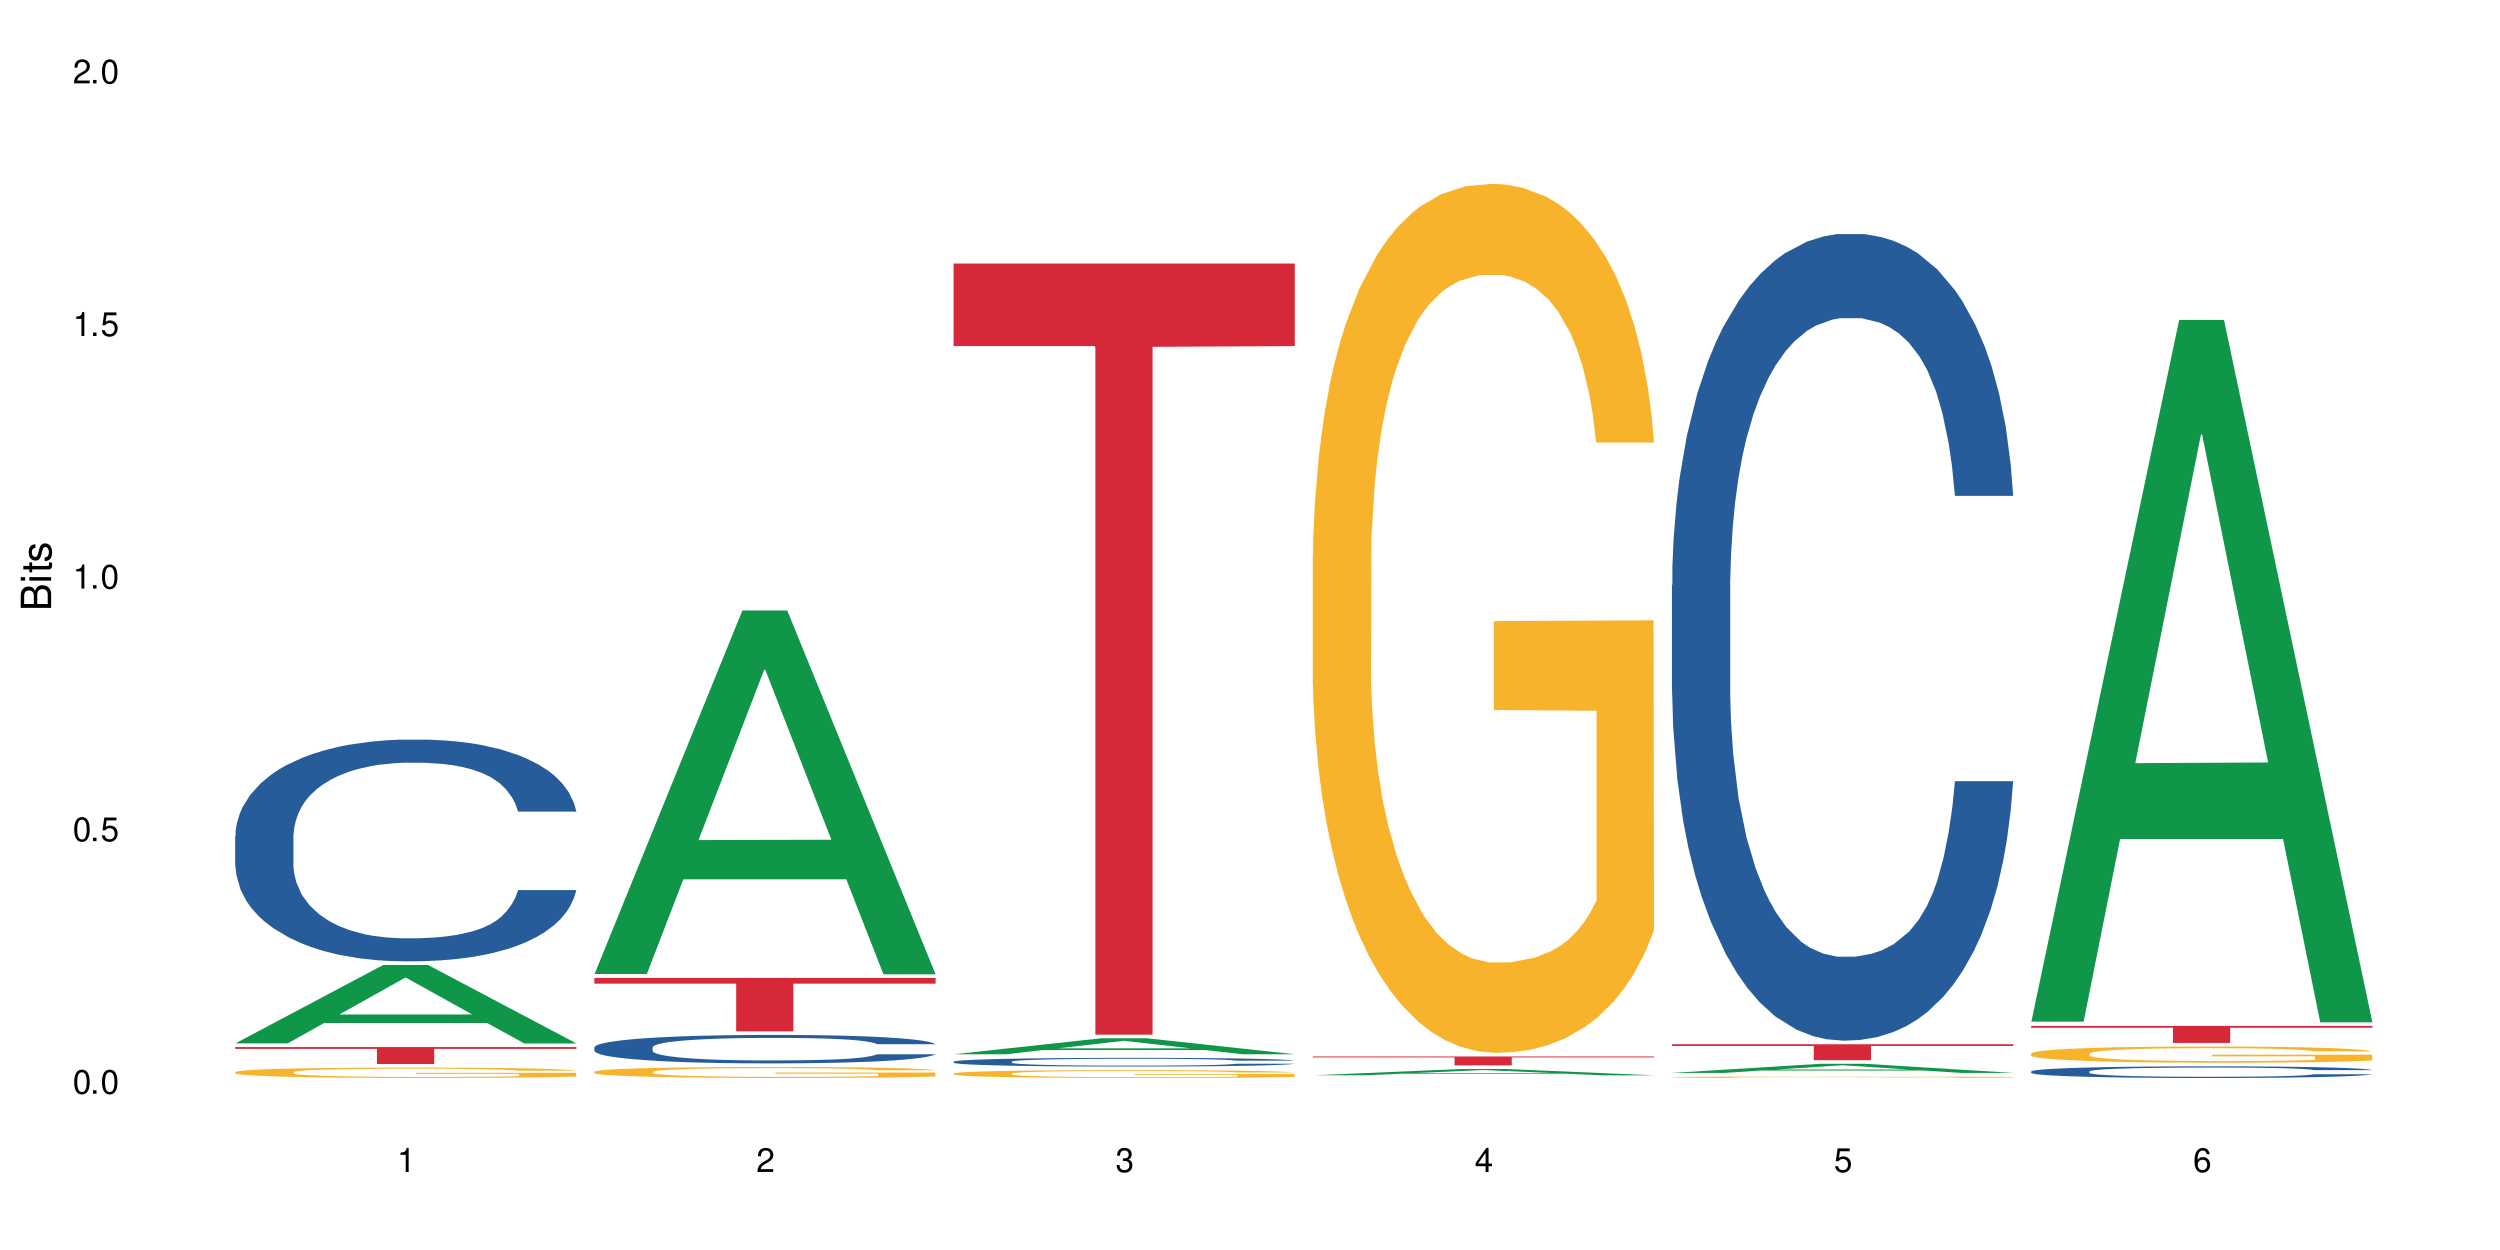 <?xml version="1.0" encoding="UTF-8"?>
<svg xmlns="http://www.w3.org/2000/svg" xmlns:xlink="http://www.w3.org/1999/xlink" width="720" height="360" viewBox="0 0 720 360">
<defs>
<g>
<g id="glyph-0-0">
</g>
<g id="glyph-0-1">
<path d="M 2.641 -6.938 C 2 -6.938 1.422 -6.656 1.078 -6.172 C 0.641 -5.562 0.406 -4.641 0.406 -3.359 C 0.406 -1.016 1.188 0.219 2.641 0.219 C 4.078 0.219 4.859 -1.016 4.859 -3.297 C 4.859 -4.641 4.656 -5.547 4.203 -6.172 C 3.844 -6.656 3.281 -6.938 2.641 -6.938 Z M 2.641 -6.188 C 3.547 -6.188 4 -5.25 4 -3.375 C 4 -1.406 3.562 -0.484 2.625 -0.484 C 1.734 -0.484 1.281 -1.438 1.281 -3.344 C 1.281 -5.25 1.734 -6.188 2.641 -6.188 Z M 2.641 -6.188 "/>
</g>
<g id="glyph-0-2">
<path d="M 1.828 -1 L 0.828 -1 L 0.828 0 L 1.828 0 Z M 1.828 -1 "/>
</g>
<g id="glyph-0-3">
<path d="M 4.562 -6.797 L 1.062 -6.797 L 0.547 -3.094 L 1.328 -3.094 C 1.719 -3.562 2.047 -3.734 2.578 -3.734 C 3.484 -3.734 4.062 -3.109 4.062 -2.094 C 4.062 -1.125 3.484 -0.531 2.578 -0.531 C 1.828 -0.531 1.375 -0.906 1.188 -1.672 L 0.328 -1.672 C 0.453 -1.109 0.547 -0.844 0.75 -0.594 C 1.125 -0.078 1.828 0.219 2.594 0.219 C 3.969 0.219 4.922 -0.781 4.922 -2.219 C 4.922 -3.562 4.031 -4.484 2.719 -4.484 C 2.25 -4.484 1.859 -4.359 1.469 -4.062 L 1.734 -5.969 L 4.562 -5.969 Z M 4.562 -6.797 "/>
</g>
<g id="glyph-0-4">
<path d="M 2.484 -4.938 L 2.484 0 L 3.328 0 L 3.328 -6.938 L 2.766 -6.938 C 2.469 -5.875 2.281 -5.734 0.984 -5.562 L 0.984 -4.938 Z M 2.484 -4.938 "/>
</g>
<g id="glyph-0-5">
<path d="M 4.859 -0.828 L 1.281 -0.828 C 1.359 -1.406 1.672 -1.781 2.5 -2.281 L 3.469 -2.828 C 4.406 -3.344 4.906 -4.062 4.906 -4.906 C 4.906 -5.484 4.672 -6.031 4.266 -6.406 C 3.859 -6.766 3.375 -6.938 2.719 -6.938 C 1.859 -6.938 1.219 -6.625 0.844 -6.031 C 0.609 -5.672 0.5 -5.234 0.484 -4.531 L 1.328 -4.531 C 1.359 -5.016 1.406 -5.281 1.531 -5.516 C 1.75 -5.938 2.188 -6.203 2.703 -6.203 C 3.469 -6.203 4.031 -5.641 4.031 -4.891 C 4.031 -4.344 3.719 -3.859 3.125 -3.516 L 2.234 -3 C 0.812 -2.172 0.406 -1.531 0.328 -0.016 L 4.859 -0.016 Z M 4.859 -0.828 "/>
</g>
<g id="glyph-0-6">
<path d="M 2.125 -3.188 L 2.578 -3.188 C 3.5 -3.188 3.984 -2.766 3.984 -1.922 C 3.984 -1.062 3.469 -0.531 2.594 -0.531 C 1.656 -0.531 1.203 -1 1.156 -2.016 L 0.312 -2.016 C 0.344 -1.453 0.438 -1.094 0.609 -0.781 C 0.953 -0.109 1.625 0.219 2.547 0.219 C 3.953 0.219 4.859 -0.625 4.859 -1.938 C 4.859 -2.828 4.516 -3.297 3.703 -3.594 C 4.344 -3.844 4.656 -4.328 4.656 -5.031 C 4.656 -6.219 3.875 -6.938 2.578 -6.938 C 1.203 -6.938 0.484 -6.172 0.453 -4.703 L 1.297 -4.703 C 1.312 -5.125 1.344 -5.359 1.453 -5.578 C 1.641 -5.969 2.062 -6.203 2.594 -6.203 C 3.344 -6.203 3.797 -5.75 3.797 -5 C 3.797 -4.516 3.609 -4.219 3.25 -4.047 C 3.016 -3.953 2.703 -3.922 2.125 -3.906 Z M 2.125 -3.188 "/>
</g>
<g id="glyph-0-7">
<path d="M 3.141 -1.672 L 3.141 0 L 3.984 0 L 3.984 -1.672 L 4.984 -1.672 L 4.984 -2.438 L 3.984 -2.438 L 3.984 -6.938 L 3.359 -6.938 L 0.266 -2.578 L 0.266 -1.672 Z M 3.141 -2.438 L 1 -2.438 L 3.141 -5.5 Z M 3.141 -2.438 "/>
</g>
<g id="glyph-0-8">
<path d="M 4.781 -5.125 C 4.609 -6.266 3.891 -6.938 2.844 -6.938 C 2.094 -6.938 1.422 -6.578 1.031 -5.953 C 0.594 -5.266 0.406 -4.422 0.406 -3.172 C 0.406 -2 0.578 -1.25 0.984 -0.641 C 1.359 -0.078 1.953 0.219 2.703 0.219 C 3.984 0.219 4.922 -0.75 4.922 -2.094 C 4.922 -3.375 4.062 -4.281 2.844 -4.281 C 2.172 -4.281 1.641 -4.031 1.281 -3.516 C 1.281 -5.234 1.828 -6.188 2.797 -6.188 C 3.391 -6.188 3.797 -5.797 3.938 -5.125 Z M 2.734 -3.531 C 3.547 -3.531 4.062 -2.953 4.062 -2.031 C 4.062 -1.156 3.484 -0.531 2.703 -0.531 C 1.922 -0.531 1.328 -1.188 1.328 -2.078 C 1.328 -2.938 1.906 -3.531 2.734 -3.531 Z M 2.734 -3.531 "/>
</g>
<g id="glyph-1-0">
</g>
<g id="glyph-1-1">
<path d="M 0 -0.953 L 0 -4.891 C 0 -5.719 -0.234 -6.344 -0.734 -6.797 C -1.188 -7.234 -1.812 -7.469 -2.5 -7.469 C -3.547 -7.469 -4.188 -7 -4.625 -5.875 C -4.984 -6.688 -5.625 -7.094 -6.531 -7.094 C -7.172 -7.094 -7.734 -6.859 -8.141 -6.391 C -8.562 -5.922 -8.75 -5.344 -8.75 -4.5 L -8.75 -0.953 Z M -4.984 -2.062 L -7.766 -2.062 L -7.766 -4.219 C -7.766 -4.844 -7.688 -5.203 -7.453 -5.5 C -7.219 -5.812 -6.859 -5.969 -6.375 -5.969 C -5.891 -5.969 -5.531 -5.812 -5.297 -5.5 C -5.062 -5.203 -4.984 -4.844 -4.984 -4.219 Z M -0.984 -2.062 L -4 -2.062 L -4 -4.781 C -4 -5.766 -3.438 -6.359 -2.484 -6.359 C -1.547 -6.359 -0.984 -5.766 -0.984 -4.781 Z M -0.984 -2.062 "/>
</g>
<g id="glyph-1-2">
<path d="M -6.281 -1.797 L -6.281 -0.797 L 0 -0.797 L 0 -1.797 Z M -8.75 -1.797 L -8.75 -0.797 L -7.484 -0.797 L -7.484 -1.797 Z M -8.75 -1.797 "/>
</g>
<g id="glyph-1-3">
<path d="M -6.281 -3.047 L -6.281 -2.016 L -8.016 -2.016 L -8.016 -1.016 L -6.281 -1.016 L -6.281 -0.172 L -5.469 -0.172 L -5.469 -1.016 L -0.719 -1.016 C -0.078 -1.016 0.281 -1.453 0.281 -2.234 C 0.281 -2.5 0.25 -2.719 0.188 -3.047 L -0.641 -3.047 C -0.609 -2.906 -0.594 -2.766 -0.594 -2.562 C -0.594 -2.141 -0.719 -2.016 -1.156 -2.016 L -5.469 -2.016 L -5.469 -3.047 Z M -6.281 -3.047 "/>
</g>
<g id="glyph-1-4">
<path d="M -4.531 -5.25 C -5.766 -5.25 -6.469 -4.422 -6.469 -2.969 C -6.469 -1.516 -5.719 -0.562 -4.547 -0.562 C -3.562 -0.562 -3.094 -1.062 -2.734 -2.562 L -2.516 -3.484 C -2.344 -4.188 -2.094 -4.469 -1.641 -4.469 C -1.047 -4.469 -0.641 -3.875 -0.641 -3 C -0.641 -2.453 -0.797 -2 -1.062 -1.75 C -1.25 -1.594 -1.422 -1.531 -1.875 -1.469 L -1.875 -0.406 C -0.422 -0.453 0.281 -1.266 0.281 -2.922 C 0.281 -4.5 -0.5 -5.516 -1.719 -5.516 C -2.656 -5.516 -3.172 -4.984 -3.469 -3.734 L -3.703 -2.766 C -3.891 -1.953 -4.156 -1.609 -4.594 -1.609 C -5.188 -1.609 -5.547 -2.125 -5.547 -2.938 C -5.547 -3.75 -5.203 -4.172 -4.531 -4.203 Z M -4.531 -5.25 "/>
</g>
</g>
</defs>
<rect x="-72" y="-36" width="864" height="432" fill="rgb(100%, 100%, 100%)" fill-opacity="1"/>
<path fill-rule="nonzero" fill="rgb(6.275%, 58.824%, 28.235%)" fill-opacity="1" d="M 67.73 300.496 L 67.836 300.473 L 110.359 277.914 L 123.273 277.914 L 166.008 300.516 L 150.992 300.516 L 140.281 294.617 L 93.352 294.617 L 82.852 300.496 L 67.73 300.496 L 97.863 292.176 L 135.977 292.156 L 116.973 281.605 L 116.766 281.586 L 116.555 281.648 L 97.758 292.156 L 97.863 292.176 Z M 67.73 300.496 "/>
<path fill-rule="nonzero" fill="rgb(14.51%, 36.078%, 60%)" fill-opacity="1" d="M 67.73 240.805 L 67.852 240.746 L 67.852 239.344 L 68.211 237.125 L 69.051 234.324 L 69.887 232.398 L 72.047 228.953 L 75.043 225.625 L 78.156 223.059 L 80.434 221.539 L 82.473 220.371 L 87.145 218.211 L 90.145 217.102 L 93.379 216.109 L 97.332 215.117 L 100.211 214.535 L 106.684 213.602 L 111.477 213.191 L 115.191 213.016 L 123.223 213.016 L 128.016 213.25 L 131.492 213.543 L 135.324 214.008 L 138.562 214.535 L 144.195 215.82 L 149.227 217.453 L 151.504 218.387 L 155.102 220.195 L 157.855 221.949 L 159.773 223.465 L 161.934 225.625 L 163.848 228.254 L 165.289 231.23 L 166.008 233.738 L 149.227 233.738 L 148.391 231.406 L 147.43 229.594 L 145.633 227.203 L 143.836 225.508 L 141.316 223.816 L 139.039 222.707 L 135.926 221.598 L 133.168 220.898 L 130.293 220.371 L 127.535 220.023 L 122.262 219.672 L 116.148 219.672 L 113.871 219.789 L 109.199 220.254 L 106.684 220.664 L 103.086 221.48 L 100.57 222.238 L 97.574 223.406 L 95.535 224.398 L 93.02 225.918 L 91.223 227.262 L 89.184 229.188 L 87.984 230.645 L 86.906 232.281 L 85.949 234.207 L 85.23 236.25 L 84.75 238.41 L 84.508 240.512 L 84.508 249.559 L 84.75 251.66 L 85.348 254.113 L 86.906 257.676 L 89.184 260.77 L 91.82 263.219 L 94.336 264.973 L 95.777 265.789 L 97.691 266.723 L 100.688 267.891 L 105.004 269.059 L 107.52 269.523 L 111.355 269.992 L 115.312 270.227 L 120.586 270.227 L 125.258 269.992 L 128.375 269.699 L 131.609 269.234 L 136.043 268.242 L 138.801 267.309 L 141.199 266.199 L 142.996 265.09 L 144.195 264.156 L 145.992 262.344 L 147.43 260.359 L 148.508 258.316 L 149.227 256.332 L 166.008 256.332 L 165.289 258.668 L 164.207 260.945 L 163.129 262.637 L 161.453 264.68 L 159.535 266.488 L 156.777 268.531 L 154.5 269.875 L 151.504 271.336 L 148.75 272.445 L 145.754 273.438 L 141.316 274.605 L 138.441 275.188 L 135.324 275.711 L 131.609 276.18 L 126.938 276.59 L 121.902 276.82 L 117.227 276.879 L 112.195 276.762 L 108.48 276.531 L 103.566 276.004 L 97.453 274.953 L 93.02 273.844 L 89.543 272.734 L 86.547 271.566 L 83.191 269.992 L 78.875 267.422 L 76.238 265.438 L 74.441 263.805 L 72.406 261.527 L 70.969 259.484 L 69.289 256.215 L 68.09 252.07 L 67.73 248.859 Z M 67.73 240.805 "/>
<path fill-rule="nonzero" fill="rgb(96.863%, 70.196%, 16.863%)" fill-opacity="1" d="M 67.73 308.746 L 67.852 308.742 L 67.852 308.688 L 68.332 308.562 L 69.527 308.395 L 71.086 308.254 L 72.766 308.145 L 73.844 308.086 L 75.641 308.004 L 77.199 307.945 L 81.152 307.82 L 86.188 307.707 L 88.945 307.656 L 92.059 307.609 L 96.496 307.559 L 98.531 307.539 L 104.766 307.496 L 111.836 307.469 L 119.625 307.457 L 123.223 307.461 L 128.133 307.473 L 134.848 307.504 L 138.68 307.531 L 141.676 307.559 L 144.793 307.594 L 148.629 307.648 L 152.223 307.715 L 155.102 307.781 L 157.977 307.863 L 160.375 307.949 L 162.41 308.047 L 164.207 308.16 L 165.289 308.258 L 166.008 308.352 L 149.348 308.352 L 148.391 308.258 L 147.309 308.184 L 145.512 308.094 L 143.715 308.027 L 141.918 307.973 L 138.562 307.902 L 135.684 307.859 L 132.09 307.82 L 128.613 307.797 L 124.66 307.781 L 122.262 307.773 L 115.91 307.773 L 110.156 307.793 L 106.801 307.816 L 104.406 307.836 L 101.047 307.879 L 99.012 307.91 L 97.812 307.934 L 94.219 308.02 L 91.82 308.094 L 90.504 308.148 L 88.824 308.23 L 87.625 308.305 L 86.309 308.414 L 85.59 308.496 L 84.629 308.684 L 84.508 309.176 L 84.871 309.281 L 85.59 309.391 L 86.547 309.492 L 87.984 309.594 L 89.422 309.676 L 91.941 309.781 L 94.098 309.852 L 95.777 309.898 L 99.012 309.973 L 100.328 310 L 103.445 310.047 L 106.684 310.086 L 110.637 310.121 L 113.633 310.137 L 118.426 310.148 L 124.539 310.148 L 131.73 310.133 L 136.285 310.109 L 139.398 310.09 L 141.438 310.07 L 143.953 310.039 L 145.754 310.012 L 147.43 309.98 L 149.469 309.934 L 149.469 309.281 L 119.863 309.277 L 119.863 308.969 L 165.887 308.969 L 166.008 310.039 L 163.488 310.113 L 160.375 310.184 L 157.379 310.238 L 154.262 310.285 L 149.828 310.34 L 146.23 310.371 L 140.719 310.41 L 135.684 310.434 L 130.41 310.449 L 125.738 310.461 L 120.223 310.461 L 115.312 310.457 L 110.039 310.441 L 105.844 310.418 L 102.008 310.391 L 98.172 310.355 L 93.379 310.297 L 90.262 310.25 L 87.027 310.191 L 83.789 310.125 L 80.914 310.051 L 78.996 309.992 L 77.078 309.926 L 75.043 309.844 L 73.125 309.75 L 71.688 309.668 L 70.367 309.57 L 69.41 309.48 L 68.449 309.355 L 67.969 309.258 L 67.73 309.172 Z M 67.73 308.746 "/>
<path fill-rule="nonzero" fill="rgb(83.922%, 15.686%, 22.353%)" fill-opacity="1" d="M 67.73 301.551 L 166.008 301.551 L 166.008 302.07 L 125.047 302.078 L 125.047 306.426 L 108.57 306.426 L 108.57 302.082 L 108.332 302.07 L 67.73 302.07 Z M 67.73 301.551 "/>
<path fill-rule="nonzero" fill="rgb(6.275%, 58.824%, 28.235%)" fill-opacity="1" d="M 171.18 280.512 L 171.285 280.414 L 213.809 175.812 L 226.723 175.812 L 269.453 280.609 L 254.441 280.609 L 243.73 253.254 L 196.797 253.254 L 186.297 280.512 L 171.18 280.512 L 201.312 241.938 L 239.426 241.84 L 220.422 192.934 L 220.211 192.836 L 220 193.129 L 201.207 241.84 L 201.312 241.938 Z M 171.18 280.512 "/>
<path fill-rule="nonzero" fill="rgb(14.51%, 36.078%, 60%)" fill-opacity="1" d="M 171.18 301.629 L 171.297 301.621 L 171.297 301.441 L 171.66 301.156 L 172.496 300.797 L 173.336 300.551 L 175.492 300.109 L 178.488 299.68 L 181.605 299.352 L 183.883 299.156 L 185.922 299.008 L 190.594 298.73 L 193.59 298.586 L 196.828 298.461 L 200.781 298.332 L 203.656 298.258 L 210.129 298.137 L 214.922 298.086 L 218.641 298.062 L 226.668 298.062 L 231.461 298.094 L 234.938 298.129 L 238.773 298.191 L 242.008 298.258 L 247.641 298.422 L 252.676 298.633 L 254.953 298.754 L 258.547 298.984 L 261.305 299.211 L 263.223 299.402 L 265.379 299.68 L 267.297 300.02 L 268.734 300.398 L 269.453 300.723 L 252.676 300.723 L 251.836 300.422 L 250.879 300.191 L 249.082 299.883 L 247.281 299.664 L 244.766 299.449 L 242.488 299.305 L 239.371 299.164 L 236.617 299.074 L 233.738 299.008 L 230.984 298.961 L 225.711 298.918 L 219.598 298.918 L 217.32 298.934 L 212.645 298.992 L 210.129 299.043 L 206.535 299.148 L 204.016 299.246 L 201.02 299.395 L 198.984 299.523 L 196.469 299.719 L 194.668 299.891 L 192.633 300.137 L 191.434 300.324 L 190.355 300.535 L 189.395 300.781 L 188.676 301.043 L 188.199 301.32 L 187.957 301.59 L 187.957 302.75 L 188.199 303.02 L 188.797 303.336 L 190.355 303.793 L 192.633 304.188 L 195.27 304.504 L 197.785 304.727 L 199.223 304.832 L 201.141 304.953 L 204.137 305.102 L 208.453 305.254 L 210.969 305.312 L 214.805 305.371 L 218.758 305.402 L 224.031 305.402 L 228.707 305.371 L 231.82 305.336 L 235.059 305.273 L 239.492 305.148 L 242.25 305.027 L 244.645 304.887 L 246.445 304.742 L 247.641 304.625 L 249.441 304.391 L 250.879 304.137 L 251.957 303.875 L 252.676 303.621 L 269.453 303.621 L 268.734 303.918 L 267.656 304.211 L 266.578 304.43 L 264.898 304.691 L 262.984 304.922 L 260.227 305.184 L 257.949 305.355 L 254.953 305.543 L 252.195 305.688 L 249.199 305.812 L 244.766 305.965 L 241.891 306.039 L 238.773 306.105 L 235.059 306.164 L 230.383 306.219 L 225.352 306.25 L 220.676 306.254 L 215.645 306.242 L 211.926 306.211 L 207.012 306.145 L 200.902 306.008 L 196.469 305.867 L 192.992 305.723 L 189.996 305.574 L 186.641 305.371 L 182.324 305.043 L 179.688 304.789 L 177.891 304.578 L 175.852 304.285 L 174.414 304.023 L 172.738 303.605 L 171.539 303.074 L 171.18 302.66 Z M 171.18 301.629 "/>
<path fill-rule="nonzero" fill="rgb(96.863%, 70.196%, 16.863%)" fill-opacity="1" d="M 171.18 308.648 L 171.297 308.645 L 171.297 308.586 L 171.777 308.457 L 172.977 308.277 L 174.535 308.129 L 176.211 308.016 L 177.293 307.953 L 179.09 307.867 L 180.648 307.805 L 184.602 307.672 L 189.637 307.551 L 192.391 307.5 L 195.508 307.449 L 199.941 307.395 L 201.98 307.375 L 208.211 307.328 L 215.281 307.297 L 223.074 307.289 L 226.668 307.293 L 231.582 307.305 L 238.293 307.336 L 242.129 307.367 L 245.125 307.395 L 248.242 307.434 L 252.078 307.488 L 255.672 307.559 L 258.547 307.629 L 261.426 307.715 L 263.82 307.809 L 265.859 307.91 L 267.656 308.031 L 268.734 308.133 L 269.453 308.234 L 252.797 308.234 L 251.836 308.133 L 250.758 308.055 L 248.961 307.961 L 247.164 307.891 L 245.363 307.836 L 242.008 307.758 L 239.133 307.715 L 235.539 307.672 L 232.062 307.645 L 228.105 307.629 L 225.711 307.625 L 219.359 307.625 L 213.605 307.645 L 210.25 307.668 L 207.852 307.691 L 204.496 307.734 L 202.461 307.77 L 201.262 307.793 L 197.664 307.883 L 195.27 307.961 L 193.949 308.016 L 192.273 308.105 L 191.074 308.184 L 189.754 308.297 L 189.035 308.387 L 188.078 308.582 L 187.957 309.102 L 188.316 309.215 L 189.035 309.332 L 189.996 309.438 L 191.434 309.547 L 192.871 309.629 L 195.387 309.742 L 197.547 309.82 L 199.223 309.867 L 202.461 309.945 L 203.777 309.973 L 206.895 310.023 L 210.129 310.066 L 214.086 310.102 L 217.082 310.117 L 221.875 310.133 L 227.988 310.133 L 235.18 310.113 L 239.73 310.09 L 242.848 310.066 L 244.887 310.047 L 247.402 310.016 L 249.199 309.988 L 250.879 309.957 L 252.914 309.906 L 252.914 309.215 L 223.312 309.211 L 223.312 308.887 L 269.336 308.883 L 269.453 310.016 L 266.938 310.094 L 263.82 310.168 L 260.824 310.227 L 257.711 310.277 L 253.273 310.332 L 249.68 310.367 L 244.168 310.406 L 239.133 310.434 L 233.859 310.449 L 229.184 310.461 L 223.672 310.461 L 218.758 310.457 L 213.484 310.438 L 209.289 310.414 L 205.457 310.387 L 201.621 310.348 L 196.828 310.289 L 193.711 310.238 L 190.473 310.18 L 187.238 310.105 L 184.363 310.027 L 182.445 309.965 L 180.527 309.898 L 178.488 309.809 L 176.57 309.711 L 175.133 309.621 L 173.816 309.52 L 172.855 309.426 L 171.898 309.293 L 171.418 309.191 L 171.18 309.102 Z M 171.18 308.648 "/>
<path fill-rule="nonzero" fill="rgb(83.922%, 15.686%, 22.353%)" fill-opacity="1" d="M 171.18 281.645 L 269.453 281.645 L 269.453 283.293 L 228.496 283.305 L 228.496 297.027 L 212.02 297.027 L 212.02 283.32 L 211.777 283.293 L 171.18 283.293 Z M 171.18 281.645 "/>
<path fill-rule="nonzero" fill="rgb(6.275%, 58.824%, 28.235%)" fill-opacity="1" d="M 274.629 303.625 L 274.73 303.621 L 317.254 299.012 L 330.168 299.012 L 372.902 303.629 L 357.887 303.629 L 347.18 302.426 L 300.246 302.426 L 289.746 303.625 L 274.629 303.625 L 304.762 301.926 L 342.875 301.922 L 323.871 299.766 L 323.66 299.762 L 323.449 299.773 L 304.656 301.922 L 304.762 301.926 Z M 274.629 303.625 "/>
<path fill-rule="nonzero" fill="rgb(14.51%, 36.078%, 60%)" fill-opacity="1" d="M 274.629 305.75 L 274.746 305.75 L 274.746 305.695 L 275.105 305.609 L 275.945 305.5 L 276.785 305.422 L 278.941 305.289 L 281.938 305.156 L 285.055 305.059 L 287.332 304.996 L 289.367 304.953 L 294.043 304.867 L 297.039 304.824 L 300.273 304.785 L 304.23 304.746 L 307.105 304.723 L 313.578 304.688 L 318.371 304.672 L 322.086 304.664 L 330.117 304.664 L 334.91 304.672 L 338.387 304.684 L 342.223 304.703 L 345.457 304.723 L 351.09 304.773 L 356.125 304.836 L 358.402 304.875 L 361.996 304.945 L 364.754 305.016 L 366.672 305.074 L 368.828 305.156 L 370.746 305.262 L 372.184 305.379 L 372.902 305.477 L 356.125 305.477 L 355.285 305.383 L 354.324 305.312 L 352.527 305.219 L 350.73 305.152 L 348.215 305.086 L 345.938 305.043 L 342.82 305 L 340.062 304.973 L 337.188 304.953 L 334.43 304.938 L 329.156 304.926 L 323.047 304.926 L 320.77 304.93 L 316.094 304.949 L 313.578 304.965 L 309.98 304.996 L 307.465 305.023 L 304.469 305.07 L 302.434 305.109 L 299.914 305.168 L 298.117 305.223 L 296.078 305.297 L 294.883 305.355 L 293.801 305.418 L 292.844 305.492 L 292.125 305.574 L 291.645 305.656 L 291.406 305.742 L 291.406 306.094 L 291.645 306.176 L 292.246 306.273 L 293.801 306.41 L 296.078 306.531 L 298.715 306.629 L 301.234 306.699 L 302.672 306.73 L 304.59 306.766 L 307.586 306.812 L 311.898 306.859 L 314.418 306.875 L 318.25 306.895 L 322.207 306.902 L 327.48 306.902 L 332.152 306.895 L 335.27 306.883 L 338.508 306.863 L 342.941 306.824 L 345.695 306.789 L 348.094 306.746 L 349.891 306.703 L 351.09 306.664 L 352.887 306.594 L 354.324 306.516 L 355.406 306.438 L 356.125 306.359 L 372.902 306.359 L 372.184 306.449 L 371.105 306.539 L 370.027 306.605 L 368.348 306.688 L 366.43 306.758 L 363.676 306.836 L 361.398 306.891 L 358.402 306.945 L 355.645 306.988 L 352.648 307.027 L 348.215 307.074 L 345.336 307.098 L 342.223 307.117 L 338.508 307.137 L 333.832 307.152 L 328.797 307.16 L 324.125 307.164 L 319.09 307.16 L 315.375 307.148 L 310.461 307.129 L 304.348 307.09 L 299.914 307.047 L 296.438 307 L 293.441 306.957 L 290.086 306.895 L 285.773 306.793 L 283.137 306.715 L 281.34 306.652 L 279.301 306.562 L 277.863 306.484 L 276.184 306.355 L 274.988 306.191 L 274.629 306.066 Z M 274.629 305.75 "/>
<path fill-rule="nonzero" fill="rgb(96.863%, 70.196%, 16.863%)" fill-opacity="1" d="M 274.629 309.168 L 274.746 309.164 L 274.746 309.125 L 275.227 309.031 L 276.426 308.902 L 277.984 308.797 L 279.66 308.715 L 280.738 308.672 L 282.535 308.609 L 284.094 308.562 L 288.051 308.473 L 293.082 308.383 L 295.84 308.348 L 298.957 308.312 L 303.391 308.273 L 305.43 308.258 L 311.66 308.227 L 318.73 308.203 L 326.52 308.199 L 330.117 308.199 L 335.031 308.207 L 341.742 308.23 L 345.578 308.25 L 348.574 308.273 L 351.688 308.301 L 355.523 308.34 L 359.121 308.391 L 361.996 308.441 L 364.871 308.504 L 367.27 308.566 L 369.309 308.641 L 371.105 308.727 L 372.184 308.801 L 372.902 308.871 L 356.242 308.871 L 355.285 308.801 L 354.207 308.742 L 352.41 308.676 L 350.609 308.625 L 348.812 308.586 L 345.457 308.531 L 342.582 308.5 L 338.984 308.473 L 335.512 308.453 L 331.555 308.441 L 329.156 308.438 L 322.805 308.438 L 317.055 308.449 L 313.699 308.469 L 311.301 308.484 L 307.945 308.516 L 305.906 308.539 L 304.707 308.555 L 301.113 308.621 L 298.715 308.676 L 297.398 308.719 L 295.719 308.777 L 294.523 308.836 L 293.203 308.918 L 292.484 308.98 L 291.527 309.121 L 291.406 309.492 L 291.766 309.57 L 292.484 309.656 L 293.441 309.73 L 294.883 309.809 L 296.32 309.867 L 298.836 309.949 L 300.992 310.004 L 302.672 310.039 L 305.906 310.094 L 307.227 310.113 L 310.34 310.148 L 313.578 310.18 L 317.531 310.203 L 320.527 310.215 L 325.324 310.227 L 331.434 310.227 L 338.625 310.215 L 343.18 310.199 L 346.297 310.18 L 348.332 310.168 L 350.852 310.145 L 352.648 310.121 L 354.324 310.102 L 356.363 310.066 L 356.363 309.57 L 326.762 309.57 L 326.762 309.336 L 372.781 309.336 L 372.902 310.145 L 370.387 310.199 L 367.27 310.254 L 364.273 310.293 L 361.156 310.328 L 356.723 310.367 L 353.129 310.395 L 347.613 310.422 L 342.582 310.441 L 337.309 310.453 L 332.633 310.461 L 327.121 310.461 L 322.207 310.457 L 316.934 310.445 L 312.738 310.43 L 308.902 310.41 L 305.07 310.383 L 300.273 310.34 L 297.16 310.305 L 293.922 310.258 L 290.688 310.207 L 287.809 310.152 L 285.895 310.109 L 283.977 310.059 L 281.938 309.996 L 280.02 309.926 L 278.582 309.863 L 277.262 309.789 L 276.305 309.723 L 275.348 309.629 L 274.867 309.555 L 274.629 309.492 Z M 274.629 309.168 "/>
<path fill-rule="nonzero" fill="rgb(83.922%, 15.686%, 22.353%)" fill-opacity="1" d="M 274.629 75.902 L 372.902 75.902 L 372.902 99.676 L 331.945 99.883 L 331.945 297.977 L 315.465 297.977 L 315.465 100.094 L 315.227 99.676 L 274.629 99.676 Z M 274.629 75.902 "/>
<path fill-rule="nonzero" fill="rgb(6.275%, 58.824%, 28.235%)" fill-opacity="1" d="M 378.074 309.684 L 378.18 309.684 L 420.703 307.875 L 433.617 307.875 L 476.352 309.688 L 461.336 309.688 L 450.625 309.215 L 403.695 309.215 L 393.195 309.684 L 378.074 309.684 L 408.207 309.02 L 446.32 309.016 L 427.316 308.172 L 427.109 308.172 L 426.898 308.176 L 408.105 309.016 L 408.207 309.02 Z M 378.074 309.684 "/>
<path fill-rule="nonzero" fill="rgb(96.863%, 70.196%, 16.863%)" fill-opacity="1" d="M 378.074 160.137 L 378.195 159.906 L 378.195 155.336 L 378.676 145.051 L 379.871 130.879 L 381.43 119.219 L 383.109 110.078 L 384.188 105.277 L 385.984 98.418 L 387.543 93.391 L 391.496 83.105 L 396.531 73.504 L 399.289 69.391 L 402.402 65.504 L 406.84 61.164 L 408.875 59.562 L 415.109 55.906 L 422.18 53.621 L 429.969 52.934 L 433.566 53.164 L 438.48 54.078 L 445.191 56.59 L 449.023 58.875 L 452.02 61.164 L 455.137 64.133 L 458.973 68.707 L 462.566 74.191 L 465.445 79.676 L 468.32 86.535 L 470.719 93.848 L 472.754 101.848 L 474.555 111.449 L 475.633 119.449 L 476.352 127.449 L 459.691 127.449 L 458.734 119.449 L 457.652 113.277 L 455.855 105.734 L 454.059 100.25 L 452.262 95.906 L 448.906 89.961 L 446.027 86.305 L 442.434 83.105 L 438.957 81.047 L 435.004 79.676 L 432.605 79.219 L 426.254 79.219 L 420.5 80.82 L 417.145 82.648 L 414.75 84.477 L 411.395 87.906 L 409.355 90.648 L 408.156 92.477 L 404.562 99.562 L 402.164 105.961 L 400.848 110.305 L 399.168 117.164 L 397.969 123.336 L 396.652 132.477 L 395.934 139.336 L 394.973 154.879 L 394.855 196.02 L 395.215 204.707 L 395.934 214.078 L 396.891 222.309 L 398.328 230.992 L 399.766 237.621 L 402.285 246.535 L 404.441 252.48 L 406.121 256.363 L 409.355 262.535 L 410.672 264.594 L 413.789 268.707 L 417.027 271.906 L 420.98 274.652 L 423.977 276.023 L 428.77 277.164 L 434.883 277.164 L 442.074 275.793 L 446.629 273.965 L 449.746 272.137 L 451.781 270.535 L 454.297 268.023 L 456.098 265.734 L 457.773 263.223 L 459.812 259.336 L 459.812 204.707 L 430.211 204.477 L 430.211 178.879 L 476.23 178.648 L 476.352 268.023 L 473.832 274.195 L 470.719 280.137 L 467.723 284.707 L 464.605 288.594 L 460.172 292.938 L 456.574 295.68 L 451.062 298.879 L 446.027 300.938 L 440.754 302.309 L 436.082 302.992 L 430.57 303.223 L 425.656 302.766 L 420.383 301.395 L 416.188 299.566 L 412.352 297.281 L 408.516 294.309 L 403.723 289.508 L 400.605 285.621 L 397.371 280.82 L 394.133 275.109 L 391.258 268.938 L 389.34 264.137 L 387.422 258.648 L 385.387 251.793 L 383.469 244.023 L 382.031 236.938 L 380.711 228.938 L 379.754 221.395 L 378.793 211.105 L 378.316 202.879 L 378.074 195.793 Z M 378.074 160.137 "/>
<path fill-rule="nonzero" fill="rgb(83.922%, 15.686%, 22.353%)" fill-opacity="1" d="M 378.074 304.258 L 476.352 304.258 L 476.352 304.535 L 435.391 304.535 L 435.391 306.844 L 418.914 306.844 L 418.914 304.539 L 418.676 304.535 L 378.074 304.535 Z M 378.074 304.258 "/>
<path fill-rule="nonzero" fill="rgb(6.275%, 58.824%, 28.235%)" fill-opacity="1" d="M 481.523 308.996 L 481.629 308.992 L 524.152 306.371 L 537.066 306.371 L 579.797 308.996 L 564.785 308.996 L 554.074 308.312 L 507.141 308.312 L 496.641 308.996 L 481.523 308.996 L 511.656 308.027 L 549.77 308.027 L 530.766 306.801 L 530.555 306.797 L 530.348 306.805 L 511.551 308.027 L 511.656 308.027 Z M 481.523 308.996 "/>
<path fill-rule="nonzero" fill="rgb(14.51%, 36.078%, 60%)" fill-opacity="1" d="M 481.523 168.5 L 481.645 168.289 L 481.645 163.191 L 482.004 155.125 L 482.84 144.934 L 483.68 137.926 L 485.836 125.398 L 488.832 113.293 L 491.949 103.953 L 494.227 98.43 L 496.266 94.184 L 500.938 86.328 L 503.934 82.293 L 507.172 78.684 L 511.125 75.074 L 514 72.953 L 520.473 69.555 L 525.27 68.066 L 528.984 67.43 L 537.012 67.43 L 541.809 68.281 L 545.281 69.34 L 549.117 71.039 L 552.352 72.953 L 557.984 77.621 L 563.02 83.566 L 565.297 86.965 L 568.891 93.547 L 571.648 99.918 L 573.566 105.438 L 575.723 113.293 L 577.641 122.848 L 579.078 133.68 L 579.797 142.809 L 563.02 142.809 L 562.18 134.316 L 561.223 127.734 L 559.426 119.027 L 557.625 112.871 L 555.109 106.711 L 552.832 102.68 L 549.715 98.645 L 546.961 96.094 L 544.082 94.184 L 541.328 92.91 L 536.055 91.637 L 529.941 91.637 L 527.664 92.062 L 522.992 93.762 L 520.473 95.246 L 516.879 98.219 L 514.363 100.98 L 511.367 105.227 L 509.328 108.836 L 506.812 114.355 L 505.012 119.238 L 502.977 126.246 L 501.777 131.555 L 500.699 137.5 L 499.738 144.508 L 499.02 151.938 L 498.543 159.797 L 498.301 167.441 L 498.301 200.352 L 498.543 207.996 L 499.141 216.914 L 500.699 229.867 L 502.977 241.121 L 505.613 250.039 L 508.129 256.406 L 509.566 259.379 L 511.484 262.777 L 514.48 267.023 L 518.797 271.27 L 521.312 272.969 L 525.148 274.668 L 529.102 275.516 L 534.375 275.516 L 539.051 274.668 L 542.168 273.605 L 545.402 271.906 L 549.836 268.297 L 552.594 264.902 L 554.988 260.867 L 556.789 256.832 L 557.984 253.434 L 559.785 246.852 L 561.223 239.633 L 562.301 232.203 L 563.02 224.98 L 579.797 224.98 L 579.078 233.477 L 578 241.758 L 576.922 247.914 L 575.246 255.344 L 573.328 261.93 L 570.57 269.359 L 568.293 274.242 L 565.297 279.551 L 562.539 283.586 L 559.543 287.195 L 555.109 291.441 L 552.234 293.566 L 549.117 295.477 L 545.402 297.176 L 540.727 298.66 L 535.695 299.512 L 531.02 299.723 L 525.988 299.297 L 522.27 298.449 L 517.359 296.539 L 511.246 292.715 L 506.812 288.684 L 503.336 284.648 L 500.34 280.402 L 496.984 274.668 L 492.668 265.324 L 490.031 258.105 L 488.234 252.16 L 486.195 243.879 L 484.758 236.449 L 483.082 224.559 L 481.883 209.48 L 481.523 197.805 Z M 481.523 168.5 "/>
<path fill-rule="nonzero" fill="rgb(96.863%, 70.196%, 16.863%)" fill-opacity="1" d="M 481.523 310.215 L 481.645 310.215 L 481.645 310.207 L 482.121 310.191 L 483.32 310.164 L 484.879 310.145 L 486.555 310.129 L 487.637 310.121 L 489.434 310.109 L 490.992 310.102 L 494.945 310.082 L 499.98 310.066 L 502.734 310.059 L 505.852 310.055 L 510.285 310.047 L 512.324 310.043 L 518.555 310.035 L 525.629 310.031 L 537.012 310.031 L 541.926 310.035 L 548.637 310.039 L 552.473 310.043 L 555.469 310.047 L 558.586 310.051 L 562.422 310.059 L 566.016 310.07 L 568.891 310.078 L 571.77 310.09 L 574.164 310.102 L 576.203 310.117 L 578 310.133 L 579.078 310.145 L 579.797 310.16 L 563.141 310.16 L 562.18 310.145 L 561.102 310.137 L 559.305 310.121 L 555.711 310.105 L 552.352 310.094 L 549.477 310.09 L 545.883 310.082 L 542.406 310.082 L 538.449 310.078 L 523.949 310.078 L 520.594 310.082 L 518.195 310.086 L 514.84 310.094 L 512.805 310.098 L 508.008 310.113 L 505.613 310.125 L 504.293 310.129 L 502.617 310.141 L 501.418 310.152 L 500.098 310.168 L 499.379 310.18 L 498.422 310.207 L 498.301 310.277 L 498.66 310.293 L 499.379 310.309 L 500.34 310.324 L 501.777 310.34 L 503.215 310.348 L 505.73 310.363 L 507.891 310.375 L 509.566 310.383 L 512.805 310.391 L 514.121 310.395 L 517.238 310.402 L 520.473 310.41 L 524.43 310.414 L 527.426 310.414 L 532.219 310.418 L 538.332 310.418 L 545.523 310.414 L 550.078 310.41 L 553.191 310.41 L 555.23 310.406 L 557.746 310.402 L 559.543 310.398 L 561.223 310.395 L 563.258 310.387 L 563.258 310.293 L 533.656 310.293 L 533.656 310.25 L 579.68 310.246 L 579.797 310.402 L 577.281 310.414 L 574.164 310.422 L 571.168 310.43 L 568.055 310.438 L 563.617 310.445 L 560.023 310.449 L 554.512 310.453 L 549.477 310.457 L 544.203 310.461 L 529.102 310.461 L 523.828 310.457 L 519.637 310.457 L 515.801 310.453 L 511.965 310.445 L 507.172 310.438 L 504.055 310.434 L 500.82 310.422 L 497.582 310.414 L 494.707 310.402 L 490.871 310.387 L 488.832 310.375 L 486.918 310.359 L 485.477 310.348 L 484.16 310.336 L 483.199 310.32 L 482.242 310.305 L 481.762 310.289 L 481.523 310.277 Z M 481.523 310.215 "/>
<path fill-rule="nonzero" fill="rgb(83.922%, 15.686%, 22.353%)" fill-opacity="1" d="M 481.523 300.758 L 579.797 300.758 L 579.797 301.246 L 538.84 301.25 L 538.84 305.336 L 522.363 305.336 L 522.363 301.258 L 522.121 301.246 L 481.523 301.246 Z M 481.523 300.758 "/>
<path fill-rule="nonzero" fill="rgb(6.275%, 58.824%, 28.235%)" fill-opacity="1" d="M 584.973 294.242 L 585.074 294.055 L 627.598 92.137 L 640.512 92.137 L 683.246 294.434 L 668.23 294.434 L 657.523 241.629 L 610.59 241.629 L 600.09 294.242 L 584.973 294.242 L 615.105 219.785 L 653.219 219.594 L 634.215 125.188 L 634.004 125 L 633.793 125.57 L 615 219.594 L 615.105 219.785 Z M 584.973 294.242 "/>
<path fill-rule="nonzero" fill="rgb(14.51%, 36.078%, 60%)" fill-opacity="1" d="M 584.973 308.566 L 585.09 308.562 L 585.09 308.488 L 585.449 308.371 L 586.289 308.227 L 587.129 308.125 L 589.285 307.941 L 592.281 307.77 L 595.398 307.633 L 597.676 307.555 L 599.711 307.492 L 604.387 307.379 L 607.383 307.32 L 610.617 307.266 L 614.574 307.215 L 617.449 307.184 L 623.922 307.137 L 628.715 307.113 L 632.43 307.105 L 640.461 307.105 L 645.254 307.117 L 648.73 307.133 L 652.566 307.156 L 655.801 307.184 L 661.434 307.254 L 666.469 307.34 L 668.746 307.387 L 672.34 307.48 L 675.098 307.574 L 677.016 307.652 L 679.172 307.77 L 681.09 307.906 L 682.527 308.062 L 683.246 308.195 L 666.469 308.195 L 665.629 308.07 L 664.672 307.977 L 662.871 307.852 L 661.074 307.762 L 658.559 307.672 L 656.281 307.613 L 653.164 307.555 L 650.406 307.52 L 647.531 307.492 L 644.773 307.473 L 639.504 307.453 L 633.391 307.453 L 631.113 307.461 L 626.438 307.484 L 623.922 307.508 L 620.328 307.551 L 617.809 307.59 L 614.812 307.652 L 612.777 307.703 L 610.258 307.781 L 608.461 307.855 L 606.426 307.953 L 605.227 308.031 L 604.148 308.117 L 603.188 308.219 L 602.469 308.324 L 601.988 308.441 L 601.75 308.551 L 601.75 309.027 L 601.988 309.137 L 602.59 309.266 L 604.148 309.453 L 606.426 309.613 L 609.059 309.742 L 611.578 309.836 L 613.016 309.879 L 614.934 309.93 L 617.93 309.988 L 622.242 310.051 L 624.762 310.074 L 628.598 310.102 L 632.551 310.113 L 637.824 310.113 L 642.5 310.102 L 645.613 310.086 L 648.852 310.059 L 653.285 310.008 L 656.043 309.957 L 658.438 309.902 L 660.234 309.844 L 661.434 309.793 L 663.23 309.699 L 664.672 309.594 L 665.75 309.484 L 666.469 309.383 L 683.246 309.383 L 682.527 309.504 L 681.449 309.625 L 680.371 309.715 L 678.691 309.82 L 676.773 309.914 L 674.02 310.023 L 671.742 310.094 L 668.746 310.172 L 665.988 310.23 L 662.992 310.281 L 658.559 310.344 L 655.68 310.375 L 652.566 310.402 L 648.852 310.426 L 644.176 310.445 L 639.141 310.461 L 634.469 310.461 L 629.434 310.457 L 625.719 310.445 L 620.805 310.418 L 614.695 310.359 L 610.258 310.301 L 606.785 310.246 L 603.789 310.184 L 600.43 310.102 L 596.117 309.965 L 593.48 309.859 L 591.684 309.773 L 589.645 309.656 L 588.207 309.547 L 586.527 309.375 L 585.332 309.156 L 584.973 308.988 Z M 584.973 308.566 "/>
<path fill-rule="nonzero" fill="rgb(96.863%, 70.196%, 16.863%)" fill-opacity="1" d="M 584.973 303.398 L 585.09 303.395 L 585.09 303.309 L 585.57 303.117 L 586.77 302.852 L 588.328 302.633 L 590.004 302.465 L 591.082 302.375 L 592.883 302.246 L 594.438 302.152 L 598.395 301.961 L 603.426 301.781 L 606.184 301.703 L 609.301 301.629 L 613.734 301.551 L 615.773 301.52 L 622.004 301.453 L 629.074 301.41 L 636.867 301.395 L 640.461 301.398 L 645.375 301.418 L 652.086 301.465 L 655.922 301.508 L 658.918 301.551 L 662.035 301.605 L 665.867 301.691 L 669.465 301.793 L 672.34 301.895 L 675.215 302.023 L 677.613 302.16 L 679.652 302.309 L 681.449 302.488 L 682.527 302.637 L 683.246 302.789 L 666.586 302.789 L 665.629 302.637 L 664.551 302.523 L 662.754 302.383 L 660.953 302.281 L 659.156 302.199 L 655.801 302.086 L 652.926 302.02 L 649.328 301.961 L 645.855 301.922 L 641.898 301.895 L 639.504 301.887 L 633.148 301.887 L 627.398 301.918 L 624.043 301.949 L 621.645 301.984 L 618.289 302.051 L 616.25 302.102 L 615.055 302.133 L 611.457 302.266 L 609.059 302.387 L 607.742 302.469 L 606.062 302.594 L 604.867 302.711 L 603.547 302.883 L 602.828 303.008 L 601.871 303.301 L 601.75 304.066 L 602.109 304.23 L 602.828 304.406 L 603.789 304.559 L 605.227 304.723 L 606.664 304.844 L 609.18 305.012 L 611.336 305.121 L 613.016 305.195 L 616.25 305.312 L 617.57 305.348 L 620.688 305.426 L 623.922 305.484 L 627.875 305.535 L 630.871 305.562 L 635.668 305.582 L 641.777 305.582 L 648.969 305.559 L 653.523 305.523 L 656.641 305.488 L 658.676 305.461 L 661.195 305.414 L 662.992 305.371 L 664.672 305.324 L 666.707 305.25 L 666.707 304.23 L 637.105 304.227 L 637.105 303.75 L 683.125 303.742 L 683.246 305.414 L 680.73 305.527 L 677.613 305.641 L 674.617 305.727 L 671.5 305.797 L 667.066 305.879 L 663.473 305.93 L 657.957 305.988 L 652.926 306.027 L 647.652 306.055 L 642.977 306.066 L 637.465 306.07 L 632.551 306.062 L 627.277 306.035 L 623.082 306.004 L 619.246 305.961 L 615.414 305.902 L 610.617 305.812 L 607.504 305.742 L 604.266 305.652 L 601.031 305.547 L 598.156 305.43 L 596.238 305.34 L 594.32 305.238 L 592.281 305.109 L 590.363 304.965 L 588.926 304.832 L 587.609 304.684 L 586.648 304.543 L 585.691 304.352 L 585.211 304.195 L 584.973 304.062 Z M 584.973 303.398 "/>
<path fill-rule="nonzero" fill="rgb(83.922%, 15.686%, 22.353%)" fill-opacity="1" d="M 584.973 295.469 L 683.246 295.469 L 683.246 295.992 L 642.289 295.996 L 642.289 300.363 L 625.809 300.363 L 625.809 296 L 625.57 295.992 L 584.973 295.992 Z M 584.973 295.469 "/>
<g fill="rgb(0%, 0%, 0%)" fill-opacity="1">
<use xlink:href="#glyph-0-1" x="20.965" y="314.993"/>
<use xlink:href="#glyph-0-2" x="25.965" y="314.993"/>
<use xlink:href="#glyph-0-1" x="28.965" y="314.993"/>
</g>
<g fill="rgb(0%, 0%, 0%)" fill-opacity="1">
<use xlink:href="#glyph-0-1" x="20.965" y="242.251"/>
<use xlink:href="#glyph-0-2" x="25.965" y="242.251"/>
<use xlink:href="#glyph-0-3" x="28.965" y="242.251"/>
</g>
<g fill="rgb(0%, 0%, 0%)" fill-opacity="1">
<use xlink:href="#glyph-0-4" x="20.965" y="169.509"/>
<use xlink:href="#glyph-0-2" x="25.965" y="169.509"/>
<use xlink:href="#glyph-0-1" x="28.965" y="169.509"/>
</g>
<g fill="rgb(0%, 0%, 0%)" fill-opacity="1">
<use xlink:href="#glyph-0-4" x="20.965" y="96.767"/>
<use xlink:href="#glyph-0-2" x="25.965" y="96.767"/>
<use xlink:href="#glyph-0-3" x="28.965" y="96.767"/>
</g>
<g fill="rgb(0%, 0%, 0%)" fill-opacity="1">
<use xlink:href="#glyph-0-5" x="20.965" y="24.024"/>
<use xlink:href="#glyph-0-2" x="25.965" y="24.024"/>
<use xlink:href="#glyph-0-1" x="28.965" y="24.024"/>
</g>
<g fill="rgb(0%, 0%, 0%)" fill-opacity="1">
<use xlink:href="#glyph-0-4" x="114.367" y="337.532"/>
</g>
<g fill="rgb(0%, 0%, 0%)" fill-opacity="1">
<use xlink:href="#glyph-0-5" x="217.816" y="337.532"/>
</g>
<g fill="rgb(0%, 0%, 0%)" fill-opacity="1">
<use xlink:href="#glyph-0-6" x="321.266" y="337.532"/>
</g>
<g fill="rgb(0%, 0%, 0%)" fill-opacity="1">
<use xlink:href="#glyph-0-7" x="424.711" y="337.532"/>
</g>
<g fill="rgb(0%, 0%, 0%)" fill-opacity="1">
<use xlink:href="#glyph-0-3" x="528.16" y="337.532"/>
</g>
<g fill="rgb(0%, 0%, 0%)" fill-opacity="1">
<use xlink:href="#glyph-0-8" x="631.609" y="337.532"/>
</g>
<g fill="rgb(0%, 0%, 0%)" fill-opacity="1">
<use xlink:href="#glyph-1-1" x="14.725" y="176.012"/>
<use xlink:href="#glyph-1-2" x="14.725" y="168.012"/>
<use xlink:href="#glyph-1-3" x="14.725" y="165.012"/>
<use xlink:href="#glyph-1-4" x="14.725" y="162.012"/>
</g>
</svg>

